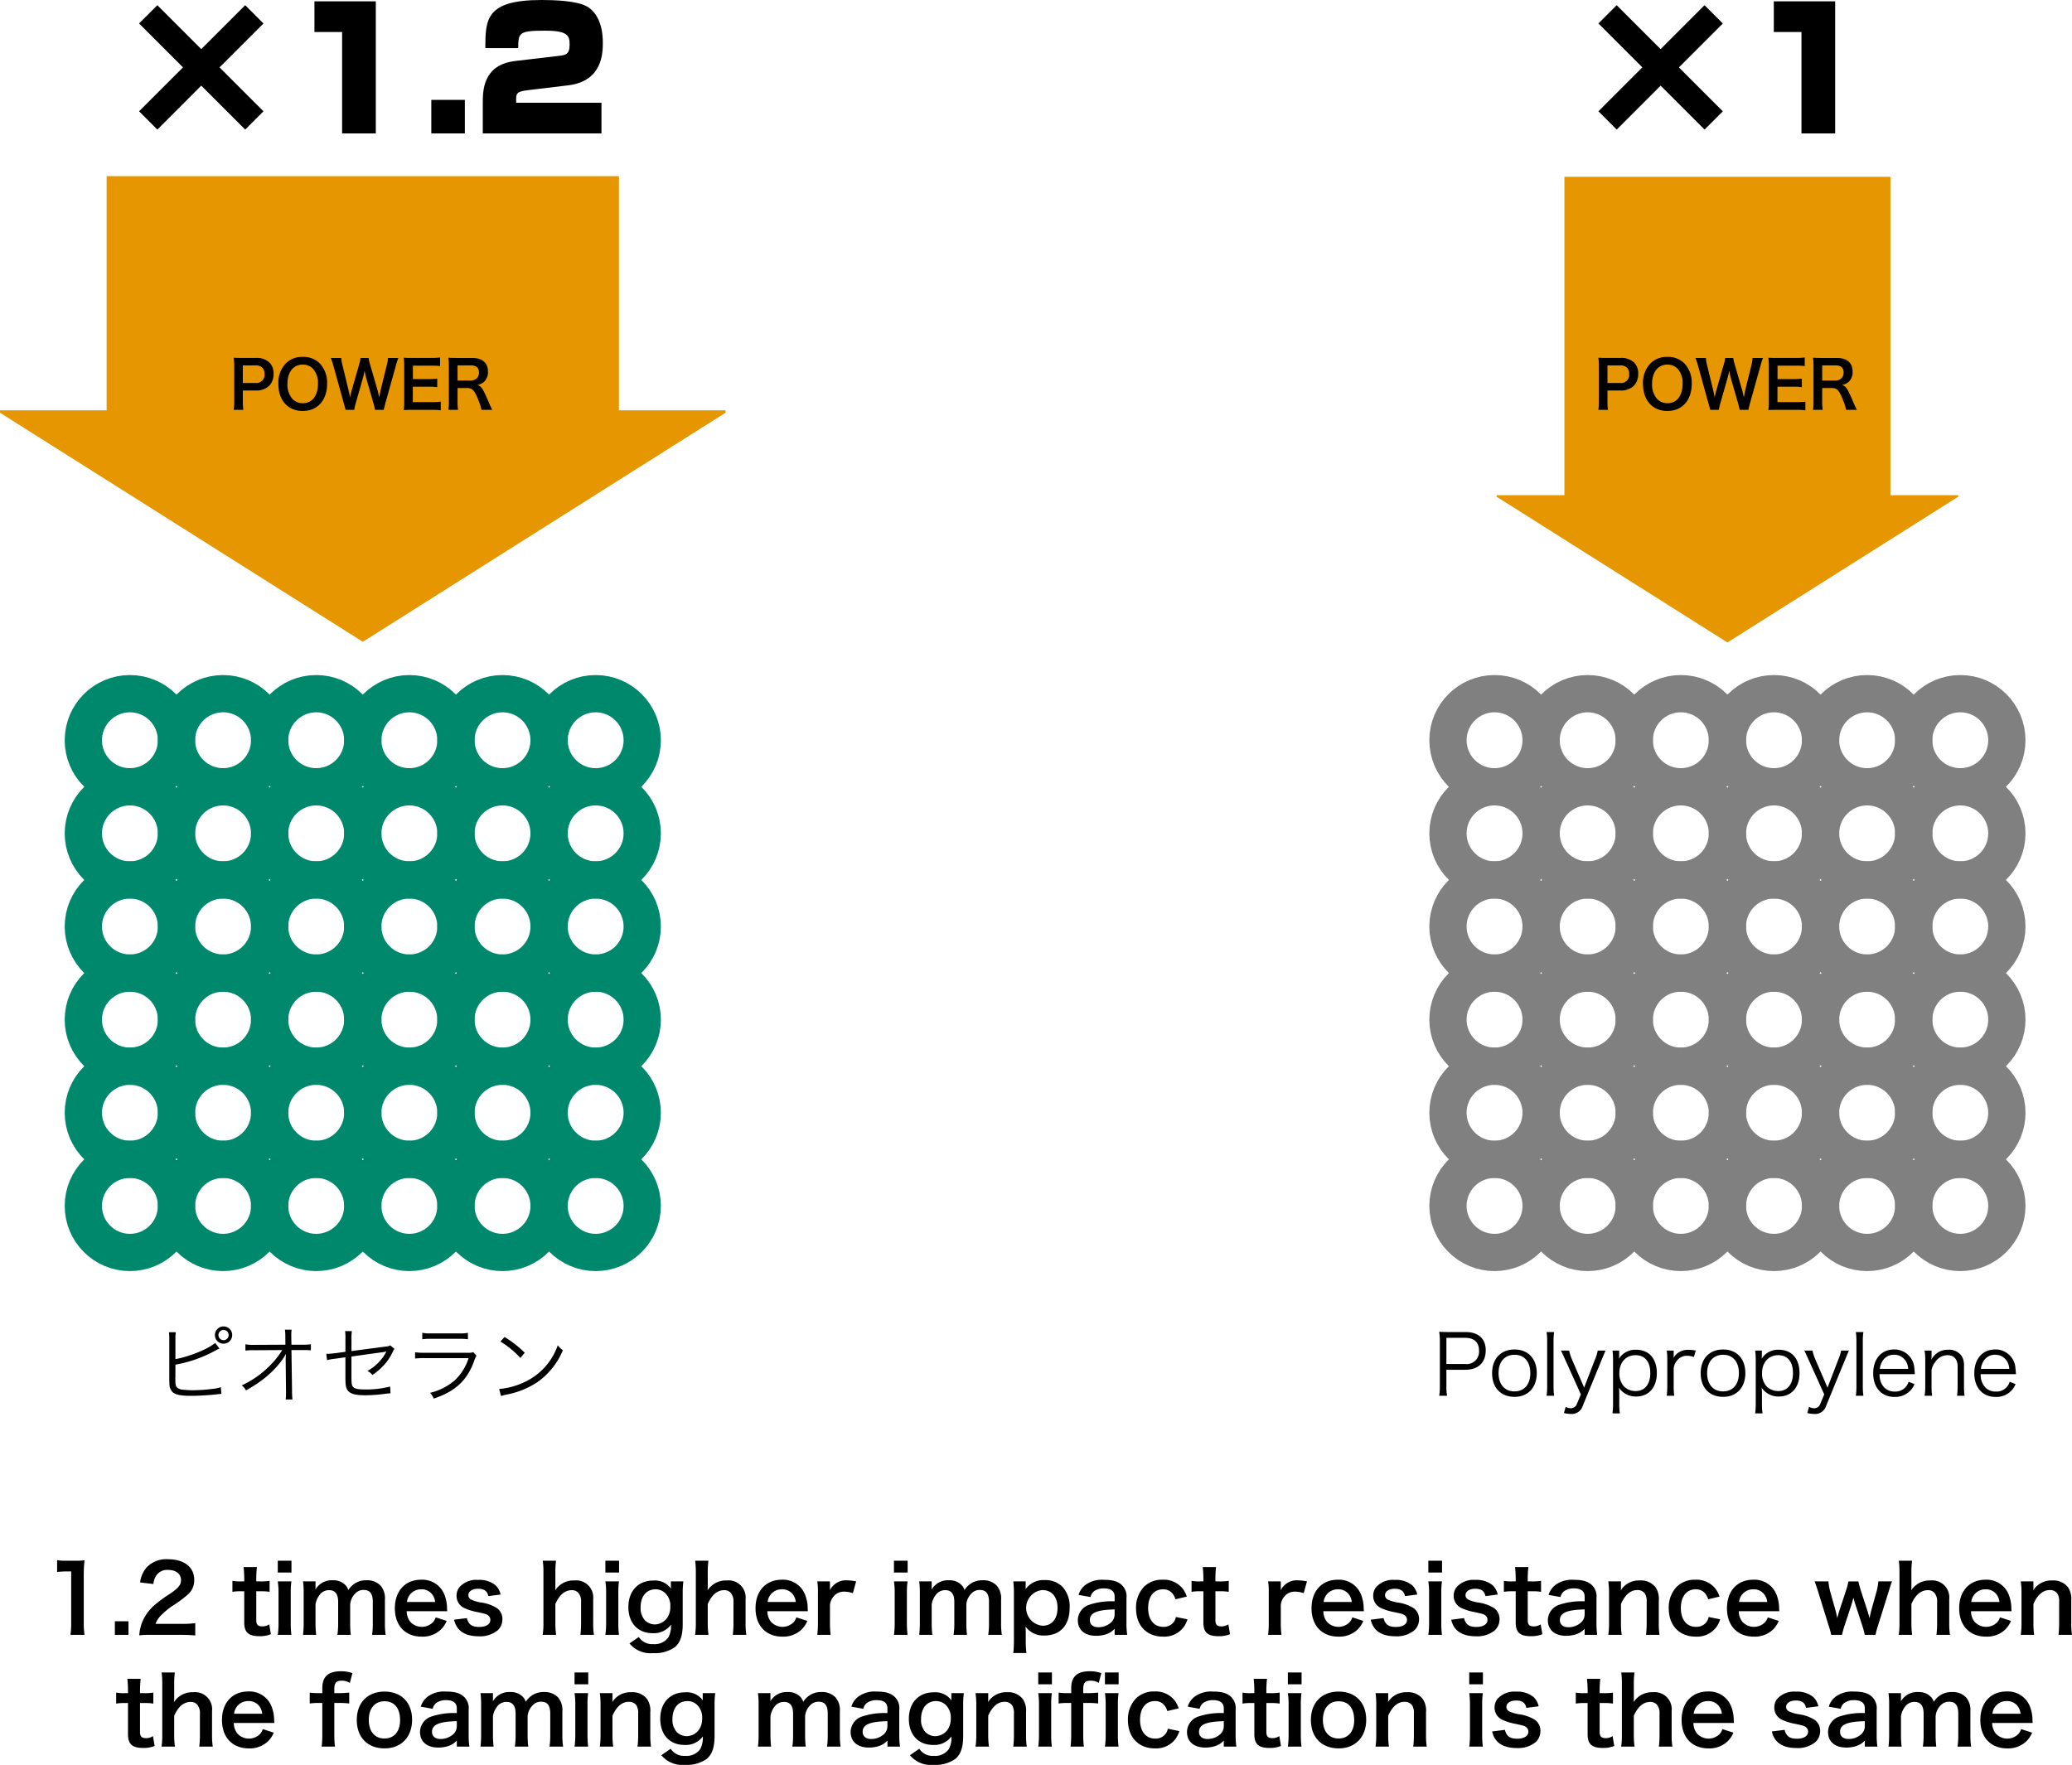 <svg xmlns="http://www.w3.org/2000/svg" width="444.879" height="379.012" viewBox="0 0 444.879 379.012"><defs><style>.a,.b,.c,.e{fill:none;stroke-miterlimit:10;}.a{stroke:#00886d;}.a,.b{stroke-width:8px;}.b{stroke:gray;}.c,.e{stroke:#e69600;}.c{stroke-width:110px;}.d{fill:#e69600;}.e{stroke-width:70px;}</style></defs><path d="M37.663,294.901c3.025-.539,7.166-2.232,8.535-3.492l.918,1.225c-.288.125-.324.145-.774.377a27.901,27.901,0,0,1-8.679,3.08v2.629a.385.385,0,0,1-.018.107v.197c0,1.262.072,1.676.378,1.982a2.16,2.16,0,0,0,1.368.467,18.694,18.694,0,0,0,2.125.109,35.725,35.725,0,0,0,4.124-.289,8.714,8.714,0,0,0,1.782-.359l.108,1.439c-.342.018-.342.018-1.693.162-1.152.127-3.529.252-4.771.252-2.125,0-3.312-.215-3.943-.738a2.39,2.39,0,0,1-.738-1.729c-.018-.287-.036-.648-.036-1.404v-8.301a10.851,10.851,0,0,0-.072-1.494h1.477a8.307,8.307,0,0,0-.09,1.514Zm12.19-5.166a1.855,1.855,0,1,1-1.855-1.855A1.852,1.852,0,0,1,49.853,289.735Zm-2.953,0a1.114,1.114,0,0,0,1.098,1.098,1.099,1.099,0,1,0-1.098-1.098Z" transform="translate(0 -3.028)"/><path d="M61.334,294.938c0-.127.018-.396.054-1.17a11.163,11.163,0,0,1-1.35,2.016,21.007,21.007,0,0,1-4.268,3.979,27.384,27.384,0,0,1-2.971,1.855,2.897,2.897,0,0,0-.9-1.08,20.444,20.444,0,0,0,6.104-4.303,17.436,17.436,0,0,0,2.593-3.277l-5.906.035a14.096,14.096,0,0,0-1.999.072v-1.35a10.235,10.235,0,0,0,2.035.125l6.554-.035L61.262,290.04a8.599,8.599,0,0,0-.09-1.457h1.44a6.871,6.871,0,0,0-.072.99v.432l.036,1.801h2.377a8.937,8.937,0,0,0,1.8-.109v1.314c-.378-.035-.756-.053-1.494-.053H62.577l.126,8.768a16.308,16.308,0,0,0,.09,1.838h-1.458a10.726,10.726,0,0,0,.072-1.424v-.396l-.072-6.625v-.18Z" transform="translate(0 -3.028)"/><path d="M74.167,290.544a10.303,10.303,0,0,0-.072-1.656h1.458a10.36,10.36,0,0,0-.09,1.656v2.629l7.31-.971a2.006,2.006,0,0,0,1.026-.254l.882.738a5.472,5.472,0,0,0-.288.506,12.199,12.199,0,0,1-1.369,2.305,13.838,13.838,0,0,1-3.061,2.809,3.053,3.053,0,0,0-1.08-.865,9.964,9.964,0,0,0,4.087-4.178c-.162.037-.234.055-.415.092-.072.018-.108.018-.216.035-2.521.342-4.826.666-6.878.955v4.248c0,1.676.072,2.053.45,2.377.378.324,1.135.451,2.611.451a20.454,20.454,0,0,0,5.24-.631l.09,1.459a10.606,10.606,0,0,0-1.08.09,32.021,32.021,0,0,1-4.268.324c-2.052,0-3.097-.252-3.673-.848-.54-.576-.666-1.133-.666-2.971v-4.338l-2.179.305a11.451,11.451,0,0,0-1.765.307l-.162-1.35h.27c.306,0,.937-.055,1.548-.127L74.167,293.335Z" transform="translate(0 -3.028)"/><path d="M89.124,293.425a12.722,12.722,0,0,0,2.106.109h9.237a3.01,3.01,0,0,0,1.17-.127l.666.775a5.227,5.227,0,0,0-.504,1.133c-1.531,4.195-4.015,6.5-8.679,8.066a3.934,3.934,0,0,0-.774-1.242,12.351,12.351,0,0,0,5.348-2.736,11.087,11.087,0,0,0,2.917-4.717H91.212a16.531,16.531,0,0,0-2.088.09Zm1.548-4.176a8.312,8.312,0,0,0,1.891.125h6.014a8.312,8.312,0,0,0,1.891-.125v1.387a11.918,11.918,0,0,0-1.873-.092H92.545a11.918,11.918,0,0,0-1.873.092Z" transform="translate(0 -3.028)"/><path d="M107.178,301.312a15.612,15.612,0,0,0,5.24-1.387,13.601,13.601,0,0,0,7.346-8.012,3.6,3.6,0,0,0,1.098,1.062,15.795,15.795,0,0,1-5.492,6.879,18.152,18.152,0,0,1-6.716,2.682,9.225,9.225,0,0,0-1.08.289Zm1.152-11.162a23.338,23.338,0,0,1,4.339,3.385l-.936,1.115a19.911,19.911,0,0,0-4.285-3.529Z" transform="translate(0 -3.028)"/><path d="M309.008,302.771a11.117,11.117,0,0,0,.144-2.018v-9.668a13.222,13.222,0,0,0-.144-2.053c.648.035,1.152.055,1.981.055h3.673c2.773,0,4.339,1.422,4.339,3.924,0,2.648-1.621,4.178-4.429,4.178h-4.015v3.547a10.942,10.942,0,0,0,.144,2.035Zm5.564-6.824A2.653,2.653,0,0,0,317.561,293.083c0-1.801-1.044-2.754-2.989-2.754h-4.015v5.617Z" transform="translate(0 -3.028)"/><path d="M320.366,297.927c0-3.115,1.873-5.096,4.808-5.096,2.935,0,4.79,1.98,4.79,5.078,0,3.078-1.873,5.096-4.771,5.096C322.239,303.005,320.366,301.042,320.366,297.927Zm1.387-.035c0,2.447,1.314,3.943,3.421,3.943s3.403-1.496,3.403-3.926c0-2.432-1.296-3.943-3.367-3.943C323.067,293.966,321.753,295.46,321.753,297.892Z" transform="translate(0 -3.028)"/><path d="M333.687,289.087a12.995,12.995,0,0,0-.126,2.033v9.633a14.23,14.23,0,0,0,.126,2.018h-1.621a13.626,13.626,0,0,0,.126-2.018v-9.65a12.963,12.963,0,0,0-.126-2.016Z" transform="translate(0 -3.028)"/><path d="M336.134,295.173c-.81-1.783-.81-1.783-.99-2.107h1.764a9.986,9.986,0,0,0,.612,1.908l2.611,6.051,2.323-6.051a8.508,8.508,0,0,0,.594-1.908h1.674c-.108.27-.414.973-.882,2.107l-4.033,9.83a2.452,2.452,0,0,1-2.539,1.674,6.896,6.896,0,0,1-1.477-.197l.378-1.332a2.364,2.364,0,0,0,1.098.307,1.395,1.395,0,0,0,1.333-.99l.828-1.982Z" transform="translate(0 -3.028)"/><path d="M346.214,306.552a14.845,14.845,0,0,0,.126-2.018v-9.398a14.219,14.219,0,0,0-.126-2.07h1.44v1.027a5.97,5.97,0,0,1-.054.736,4.118,4.118,0,0,1,3.673-1.943c2.773,0,4.465,1.891,4.465,5.023,0,3.061-1.729,5.023-4.429,5.023a4.29,4.29,0,0,1-3.709-1.908,10.094,10.094,0,0,1,.072,1.26v2.232a13.716,13.716,0,0,0,.126,2.035Zm8.121-8.643c0-2.449-1.152-3.854-3.169-3.854-2.071,0-3.475,1.549-3.475,3.871a4.068,4.068,0,0,0,1.026,2.881,3.544,3.544,0,0,0,2.467.955C353.146,301.763,354.334,300.304,354.334,297.909Z" transform="translate(0 -3.028)"/><path d="M363.694,294.452a4.251,4.251,0,0,0-1.458-.27,2.655,2.655,0,0,0-2.215,1.098,2.963,2.963,0,0,0-.666,1.801v3.672a14.133,14.133,0,0,0,.126,2.018h-1.621a16.375,16.375,0,0,0,.126-2.035v-5.635a13.021,13.021,0,0,0-.126-2.035h1.495v1.027a5.204,5.204,0,0,1-.018.539,3.152,3.152,0,0,1,.99-1.098,3.582,3.582,0,0,1,2.161-.631,8.354,8.354,0,0,1,1.603.162Z" transform="translate(0 -3.028)"/><path d="M365.149,297.927c0-3.115,1.873-5.096,4.808-5.096,2.935,0,4.79,1.98,4.79,5.078,0,3.078-1.873,5.096-4.771,5.096C367.022,303.005,365.149,301.042,365.149,297.927Zm1.387-.035c0,2.447,1.314,3.943,3.421,3.943s3.403-1.496,3.403-3.926c0-2.432-1.296-3.943-3.367-3.943C367.851,293.966,366.536,295.46,366.536,297.892Z" transform="translate(0 -3.028)"/><path d="M376.85,306.552a14.845,14.845,0,0,0,.126-2.018v-9.398a14.219,14.219,0,0,0-.126-2.07H378.29v1.027a5.97,5.97,0,0,1-.054.736,4.118,4.118,0,0,1,3.673-1.943c2.773,0,4.465,1.891,4.465,5.023,0,3.061-1.729,5.023-4.429,5.023a4.29,4.29,0,0,1-3.709-1.908,10.094,10.094,0,0,1,.072,1.26v2.232a13.716,13.716,0,0,0,.126,2.035Zm8.121-8.643c0-2.449-1.152-3.854-3.169-3.854-2.071,0-3.475,1.549-3.475,3.871a4.068,4.068,0,0,0,1.026,2.881,3.544,3.544,0,0,0,2.467.955C383.782,301.763,384.97,300.304,384.97,297.909Z" transform="translate(0 -3.028)"/><path d="M388.388,295.173c-.811-1.783-.811-1.783-.99-2.107h1.765a9.945,9.945,0,0,0,.612,1.908l2.611,6.051,2.323-6.051a8.534,8.534,0,0,0,.594-1.908h1.674c-.108.27-.414.973-.882,2.107l-4.033,9.83a2.452,2.452,0,0,1-2.539,1.674,6.893,6.893,0,0,1-1.477-.197l.378-1.332a2.364,2.364,0,0,0,1.098.307,1.395,1.395,0,0,0,1.333-.99l.828-1.982Z" transform="translate(0 -3.028)"/><path d="M400.088,289.087a13.055,13.055,0,0,0-.126,2.033v9.633a14.303,14.303,0,0,0,.126,2.018h-1.621a13.56,13.56,0,0,0,.126-2.018v-9.65a12.903,12.903,0,0,0-.126-2.016Z" transform="translate(0 -3.028)"/><path d="M403.562,298.126a4.076,4.076,0,0,0,.72,2.52,3.011,3.011,0,0,0,2.539,1.225,2.943,2.943,0,0,0,2.971-2.107l1.261.506a4.31,4.31,0,0,1-.99,1.494,4.498,4.498,0,0,1-3.259,1.26c-2.827,0-4.609-1.98-4.609-5.096,0-3.078,1.765-5.096,4.465-5.096a4.257,4.257,0,0,1,4.357,3.908c.018.197.09.9.126,1.387Zm6.14-1.135a3.285,3.285,0,0,0-.954-2.215,2.918,2.918,0,0,0-2.125-.811,2.819,2.819,0,0,0-2.557,1.566,3.766,3.766,0,0,0-.45,1.459Z" transform="translate(0 -3.028)"/><path d="M413.227,302.771a11.494,11.494,0,0,0,.144-2.035v-5.635a12.183,12.183,0,0,0-.144-2.035h1.495V294.29a4.796,4.796,0,0,1-.054.773,3.91,3.91,0,0,1,3.637-2.178,3.253,3.253,0,0,1,2.881,1.35,3.68,3.68,0,0,1,.504,2.07v4.447a12.231,12.231,0,0,0,.126,2.018h-1.62a14.557,14.557,0,0,0,.126-2.035V296.54c0-1.619-.774-2.484-2.197-2.484a3.14,3.14,0,0,0-2.575,1.422,3.86,3.86,0,0,0-.828,1.783v3.475a14.557,14.557,0,0,0,.126,2.035Z" transform="translate(0 -3.028)"/><path d="M425.27,298.126a4.076,4.076,0,0,0,.72,2.52,3.011,3.011,0,0,0,2.539,1.225,2.943,2.943,0,0,0,2.971-2.107l1.261.506a4.31,4.31,0,0,1-.99,1.494,4.498,4.498,0,0,1-3.259,1.26c-2.827,0-4.609-1.98-4.609-5.096,0-3.078,1.765-5.096,4.465-5.096a4.257,4.257,0,0,1,4.357,3.908c.018.197.09.9.126,1.387Zm6.14-1.135a3.285,3.285,0,0,0-.954-2.215,2.918,2.918,0,0,0-2.125-.811,2.819,2.819,0,0,0-2.557,1.566,3.766,3.766,0,0,0-.45,1.459Z" transform="translate(0 -3.028)"/><path d="M15.124,354.118a16.586,16.586,0,0,0,.16-2.6V340.495h-.96a17.78,17.78,0,0,0-2.061.121v-2.541a11.171,11.171,0,0,0,2.0.119H16.104a14.548,14.548,0,0,0,2.041-.1,30.126,30.126,0,0,0-.16,3.301v10.123a16.742,16.742,0,0,0,.16,2.6Z" transform="translate(0 -3.028)"/><path d="M24.663,354.118v-2.92H27.583v2.92Z" transform="translate(0 -3.028)"/><path d="M32.483,354.118a18.452,18.452,0,0,0-2.581.1,10.236,10.236,0,0,1,.521-2.561,9.873,9.873,0,0,1,2.74-3.92,27.409,27.409,0,0,1,3.301-2.42c1.84-1.262,2.4-1.922,2.4-2.941,0-1.359-1.06-2.201-2.76-2.201a2.824,2.824,0,0,0-2.541,1.182,3.788,3.788,0,0,0-.62,1.84l-2.861-.34a5.999,5.999,0,0,1,1.38-3.201A5.816,5.816,0,0,1,36.044,337.876c3.5,0,5.661,1.68,5.661,4.42a4.06,4.06,0,0,1-1.42,3.201,25.174,25.174,0,0,1-3.361,2.461,17.375,17.375,0,0,0-2.38,2,4.812,4.812,0,0,0-1.14,1.801h5.601a21.084,21.084,0,0,0,2.921-.16v2.641c-.94-.08-1.741-.121-3.021-.121Z" transform="translate(0 -3.028)"/><path d="M55.163,339.556a22.1,22.1,0,0,0-.14,2.461v.619h.84a11.544,11.544,0,0,0,2.021-.119V344.876a11.078,11.078,0,0,0-1.96-.119H55.023V350.958c0,.98.36,1.34,1.32,1.34a2.646,2.646,0,0,0,1.46-.439l.36,2.119a6.256,6.256,0,0,1-2.5.422c-2.301,0-3.221-.82-3.221-2.922v-6.721h-.76a10.142,10.142,0,0,0-1.78.119V342.517a9.227,9.227,0,0,0,1.8.119h.74v-.619a23.009,23.009,0,0,0-.14-2.461Z" transform="translate(0 -3.028)"/><path d="M62.583,338.194v2.541H59.642v-2.541Zm-.02,4.441a18.054,18.054,0,0,0-.14,2.621v6.24a20.166,20.166,0,0,0,.14,2.621H59.642a17.955,17.955,0,0,0,.16-2.6V345.237a16.433,16.433,0,0,0-.16-2.602Z" transform="translate(0 -3.028)"/><path d="M65.062,354.118a20.145,20.145,0,0,0,.14-2.6V345.237a17.484,17.484,0,0,0-.14-2.602h2.681v1.02c0,.121,0,.422-.02.74a4.036,4.036,0,0,1,3.721-2,3.591,3.591,0,0,1,2.581.9,2.596,2.596,0,0,1,.76,1.201,4.611,4.611,0,0,1,1.68-1.58,4.407,4.407,0,0,1,2.241-.521,3.947,3.947,0,0,1,3,1.141,4.145,4.145,0,0,1,.94,3.041v4.941a16.33,16.33,0,0,0,.16,2.6H79.885a15.789,15.789,0,0,0,.16-2.6v-4.482c0-1.76-.62-2.561-1.96-2.561a2.317,2.317,0,0,0-1.641.602,3.783,3.783,0,0,0-1.26,2.48v3.961a19.547,19.547,0,0,0,.14,2.6H72.444a16.329,16.329,0,0,0,.16-2.6v-4.482c0-1.68-.64-2.52-1.94-2.52a2.476,2.476,0,0,0-2.06,1.041,4.509,4.509,0,0,0-.86,2v3.961a20.787,20.787,0,0,0,.14,2.6Z" transform="translate(0 -3.028)"/><path d="M87.322,349.038a3.717,3.717,0,0,0,.74,2.24,3.366,3.366,0,0,0,4.901.119,2.903,2.903,0,0,0,.58-1.039l2.36.76a5.623,5.623,0,0,1-1.22,1.84,5.684,5.684,0,0,1-4.121,1.541c-3.541,0-5.781-2.361-5.781-6.102,0-3.701,2.22-6.121,5.641-6.121a5.082,5.082,0,0,1,4.981,3.16,8.219,8.219,0,0,1,.58,3.041c0,.039,0,.1.04.561Zm6.101-1.98a3.14,3.14,0,0,0-.88-1.922,2.856,2.856,0,0,0-2.161-.799,3.003,3.003,0,0,0-3,2.721Z" transform="translate(0 -3.028)"/><path d="M100.242,350.519c.34,1.359,1.08,1.9,2.64,1.9,1.48,0,2.401-.58,2.401-1.521a1.223,1.223,0,0,0-.52-1c-.38-.26-.5-.279-2.1-.641a12.08,12.08,0,0,1-2.881-.859,2.865,2.865,0,0,1-1.76-2.66,2.978,2.978,0,0,1,.62-1.861,4.828,4.828,0,0,1,4.001-1.561,5.46,5.46,0,0,1,3.761,1.16,3.891,3.891,0,0,1,1.08,1.98l-2.641.34c-.22-1.1-.9-1.58-2.2-1.58-1.24,0-2.081.561-2.081,1.4a1.08,1.08,0,0,0,.62.941,8.483,8.483,0,0,0,2.0.6,8.587,8.587,0,0,1,3.521,1.221,2.84,2.84,0,0,1,1.161,2.48,3.216,3.216,0,0,1-.98,2.26,5.908,5.908,0,0,1-4.141,1.301c-2.061,0-3.601-.621-4.461-1.781a4.487,4.487,0,0,1-.78-1.779Z" transform="translate(0 -3.028)"/><path d="M119.382,338.194a19.242,19.242,0,0,0-.14,2.641v2.861a8.187,8.187,0,0,1-.04.859,4.672,4.672,0,0,1,4.141-2.119,3.661,3.661,0,0,1,4.021,4.041v5.041a15.789,15.789,0,0,0,.16,2.6h-2.901a21.237,21.237,0,0,0,.14-2.6v-4.441a2.823,2.823,0,0,0-.58-1.98,1.854,1.854,0,0,0-1.38-.58c-1.5,0-2.661.961-3.561,2.961v4.041a17.762,17.762,0,0,0,.16,2.6H116.521a16.424,16.424,0,0,0,.16-2.6V340.815a18.731,18.731,0,0,0-.14-2.621Z" transform="translate(0 -3.028)"/><path d="M132.921,338.194v2.541H129.981v-2.541Zm-.02,4.441a18.054,18.054,0,0,0-.14,2.621v6.24a20.166,20.166,0,0,0,.14,2.621H129.981a17.956,17.956,0,0,0,.16-2.6V345.237a16.434,16.434,0,0,0-.16-2.602Z" transform="translate(0 -3.028)"/><path d="M137.161,354.579a3.388,3.388,0,0,0,3.101,1.52,3.594,3.594,0,0,0,3.281-1.5,5.446,5.446,0,0,0,.521-2.66,4.554,4.554,0,0,1-3.921,1.82c-3.181,0-5.221-2.182-5.221-5.602,0-3.461,2.101-5.701,5.341-5.701a4.222,4.222,0,0,1,3.821,1.76,4.805,4.805,0,0,1-.04-.66v-.92h2.68a18.664,18.664,0,0,0-.14,2.5v6.703c0,2.4-.521,3.939-1.681,4.92a7.55,7.55,0,0,1-4.721,1.281,5.803,5.803,0,0,1-5.021-2.082Zm1.3-3.602a3.063,3.063,0,0,0,2.121.9,3.35,3.35,0,0,0,2.781-1.58,4.245,4.245,0,0,0,.56-2.281,3.693,3.693,0,0,0-1.2-2.961,3.029,3.029,0,0,0-1.94-.719c-2,0-3.241,1.5-3.241,3.881A3.859,3.859,0,0,0,138.461,350.978Z" transform="translate(0 -3.028)"/><path d="M152.102,338.194a19.242,19.242,0,0,0-.14,2.641v2.861a8.187,8.187,0,0,1-.04.859,4.672,4.672,0,0,1,4.141-2.119,3.661,3.661,0,0,1,4.021,4.041v5.041a15.79,15.79,0,0,0,.16,2.6h-2.901a21.239,21.239,0,0,0,.14-2.6v-4.441a2.823,2.823,0,0,0-.58-1.98,1.854,1.854,0,0,0-1.38-.58c-1.5,0-2.661.961-3.561,2.961v4.041a17.762,17.762,0,0,0,.16,2.6h-2.881a16.422,16.422,0,0,0,.16-2.6V340.815a18.729,18.729,0,0,0-.14-2.621Z" transform="translate(0 -3.028)"/><path d="M164.761,349.038a3.717,3.717,0,0,0,.74,2.24,3.366,3.366,0,0,0,4.901.119,2.903,2.903,0,0,0,.58-1.039l2.36.76a5.623,5.623,0,0,1-1.22,1.84,5.684,5.684,0,0,1-4.121,1.541c-3.541,0-5.781-2.361-5.781-6.102,0-3.701,2.22-6.121,5.641-6.121a5.082,5.082,0,0,1,4.981,3.16,8.219,8.219,0,0,1,.58,3.041c0,.039,0,.1.04.561Zm6.101-1.98a3.14,3.14,0,0,0-.88-1.922,2.856,2.856,0,0,0-2.161-.799,3.003,3.003,0,0,0-3,2.721Z" transform="translate(0 -3.028)"/><path d="M183.122,345.157a5.97,5.97,0,0,0-1.78-.32,2.856,2.856,0,0,0-2.321.98,3.218,3.218,0,0,0-.82,2v3.701a20.999,20.999,0,0,0,.14,2.6h-2.861a21.925,21.925,0,0,0,.14-2.6V345.237a15.814,15.814,0,0,0-.14-2.602h2.721v1.881a3.828,3.828,0,0,1,3.761-2.102,10.379,10.379,0,0,1,1.86.221Z" transform="translate(0 -3.028)"/><path d="M194.88,338.194v2.541h-2.94v-2.541Zm-.02,4.441a18.054,18.054,0,0,0-.14,2.621v6.24a20.166,20.166,0,0,0,.14,2.621h-2.92a17.955,17.955,0,0,0,.16-2.6V345.237a16.433,16.433,0,0,0-.16-2.602Z" transform="translate(0 -3.028)"/><path d="M197.36,354.118a20.145,20.145,0,0,0,.14-2.6V345.237a17.484,17.484,0,0,0-.14-2.602h2.681v1.02c0,.121,0,.422-.02.74a4.036,4.036,0,0,1,3.721-2,3.591,3.591,0,0,1,2.581.9,2.596,2.596,0,0,1,.76,1.201,4.611,4.611,0,0,1,1.68-1.58,4.407,4.407,0,0,1,2.241-.521,3.947,3.947,0,0,1,3,1.141,4.145,4.145,0,0,1,.94,3.041v4.941a16.329,16.329,0,0,0,.16,2.6h-2.92a15.79,15.79,0,0,0,.16-2.6v-4.482c0-1.76-.62-2.561-1.96-2.561a2.317,2.317,0,0,0-1.641.602,3.783,3.783,0,0,0-1.26,2.48v3.961a19.547,19.547,0,0,0,.14,2.6H204.742a16.329,16.329,0,0,0,.16-2.6v-4.482c0-1.68-.64-2.52-1.94-2.52a2.476,2.476,0,0,0-2.06,1.041,4.509,4.509,0,0,0-.86,2v3.961a20.789,20.789,0,0,0,.14,2.6Z" transform="translate(0 -3.028)"/><path d="M220.22,343.616c0,.221,0,.439-.02.699a4.661,4.661,0,0,1,4.081-1.959,5.17,5.17,0,0,1,3.801,1.4,6.235,6.235,0,0,1,1.58,4.6c0,3.682-2.021,5.902-5.421,5.902a4.68,4.68,0,0,1-4.041-1.92c0,.24,0,.24.02.639.02.141.02.5.02.861v1.52a19.917,19.917,0,0,0,.14,2.66h-2.821a22.355,22.355,0,0,0,.14-2.641V345.317a20.682,20.682,0,0,0-.14-2.682h2.661Zm3.581.881a3.844,3.844,0,0,0,.08,7.66c1.96,0,3.181-1.479,3.181-3.84S225.821,344.497,223.801,344.497Z" transform="translate(0 -3.028)"/><path d="M239.321,352.817a4.336,4.336,0,0,1-2.12,1.262,7.079,7.079,0,0,1-1.861.24c-2.44,0-3.92-1.262-3.92-3.361a3.548,3.548,0,0,1,2.26-3.24,15.123,15.123,0,0,1,5.641-.801v-1.02c0-1.16-.78-1.762-2.3-1.762a3.614,3.614,0,0,0-2.081.58,2.187,2.187,0,0,0-.8,1.281l-2.561-.461a4.186,4.186,0,0,1,1.581-2.221,5.998,5.998,0,0,1,3.821-1.02c1.92,0,3.081.34,3.941,1.18a3.361,3.361,0,0,1,.94,2.762v5.381a16.07,16.07,0,0,0,.16,2.5h-2.701Zm0-4.16c-3.821.08-5.321.74-5.321,2.301,0,.939.7,1.52,1.821,1.52a4.062,4.062,0,0,0,2.78-1.061,2.377,2.377,0,0,0,.72-1.76Z" transform="translate(0 -3.028)"/><path d="M252.381,346.478a3.609,3.609,0,0,0-.62-1.221,2.519,2.519,0,0,0-2.061-.92c-1.96,0-3.181,1.539-3.181,4.02,0,2.502,1.24,4.041,3.261,4.041a2.68,2.68,0,0,0,2.3-1.119,2.795,2.795,0,0,0,.4-1l2.481.5a5.623,5.623,0,0,1-.84,1.699,5.199,5.199,0,0,1-4.401,2.021c-3.521,0-5.801-2.381-5.801-6.082a6.47,6.47,0,0,1,1.7-4.621,5.478,5.478,0,0,1,4.021-1.52,5.174,5.174,0,0,1,4.481,2.16,6.694,6.694,0,0,1,.7,1.461Z" transform="translate(0 -3.028)"/><path d="M261.101,339.556a22.1,22.1,0,0,0-.14,2.461v.619h.84a11.544,11.544,0,0,0,2.021-.119V344.876a11.078,11.078,0,0,0-1.96-.119h-.9V350.958c0,.98.36,1.34,1.32,1.34a2.646,2.646,0,0,0,1.46-.439l.36,2.119a6.256,6.256,0,0,1-2.5.422c-2.301,0-3.221-.82-3.221-2.922v-6.721h-.76a10.142,10.142,0,0,0-1.78.119V342.517a9.227,9.227,0,0,0,1.8.119h.74v-.619a23.009,23.009,0,0,0-.14-2.461Z" transform="translate(0 -3.028)"/><path d="M279.92,345.157a5.97,5.97,0,0,0-1.78-.32,2.856,2.856,0,0,0-2.321.98,3.218,3.218,0,0,0-.82,2v3.701a20.999,20.999,0,0,0,.14,2.6h-2.861a21.925,21.925,0,0,0,.14-2.6V345.237a15.814,15.814,0,0,0-.14-2.602h2.721v1.881a3.828,3.828,0,0,1,3.761-2.102,10.379,10.379,0,0,1,1.86.221Z" transform="translate(0 -3.028)"/><path d="M284.139,349.038a3.717,3.717,0,0,0,.74,2.24,3.366,3.366,0,0,0,4.901.119,2.903,2.903,0,0,0,.58-1.039l2.36.76a5.623,5.623,0,0,1-1.22,1.84,5.684,5.684,0,0,1-4.121,1.541c-3.541,0-5.781-2.361-5.781-6.102,0-3.701,2.22-6.121,5.641-6.121a5.082,5.082,0,0,1,4.981,3.16,8.219,8.219,0,0,1,.58,3.041c0,.039,0,.1.04.561Zm6.101-1.98a3.14,3.14,0,0,0-.88-1.922,2.856,2.856,0,0,0-2.161-.799,3.003,3.003,0,0,0-3,2.721Z" transform="translate(0 -3.028)"/><path d="M297.059,350.519c.34,1.359,1.08,1.9,2.64,1.9,1.48,0,2.401-.58,2.401-1.521a1.224,1.224,0,0,0-.52-1c-.38-.26-.5-.279-2.101-.641a12.08,12.08,0,0,1-2.881-.859,2.865,2.865,0,0,1-1.76-2.66,2.978,2.978,0,0,1,.62-1.861,4.828,4.828,0,0,1,4.001-1.561,5.46,5.46,0,0,1,3.761,1.16,3.891,3.891,0,0,1,1.08,1.98l-2.641.34c-.22-1.1-.9-1.58-2.2-1.58-1.24,0-2.081.561-2.081,1.4a1.08,1.08,0,0,0,.62.941,8.483,8.483,0,0,0,2.0.6,8.584,8.584,0,0,1,3.521,1.221,2.84,2.84,0,0,1,1.161,2.48,3.216,3.216,0,0,1-.98,2.26,5.908,5.908,0,0,1-4.141,1.301c-2.061,0-3.601-.621-4.461-1.781a4.487,4.487,0,0,1-.78-1.779Z" transform="translate(0 -3.028)"/><path d="M309.619,338.194v2.541h-2.94v-2.541Zm-.02,4.441a18.054,18.054,0,0,0-.14,2.621v6.24a20.166,20.166,0,0,0,.14,2.621h-2.92a17.955,17.955,0,0,0,.16-2.6V345.237a16.433,16.433,0,0,0-.16-2.602Z" transform="translate(0 -3.028)"/><path d="M314.339,350.519c.34,1.359,1.08,1.9,2.64,1.9,1.48,0,2.401-.58,2.401-1.521a1.223,1.223,0,0,0-.52-1c-.38-.26-.5-.279-2.1-.641a12.08,12.08,0,0,1-2.881-.859,2.865,2.865,0,0,1-1.76-2.66,2.978,2.978,0,0,1,.62-1.861,4.828,4.828,0,0,1,4.001-1.561A5.46,5.46,0,0,1,320.5,343.476a3.891,3.891,0,0,1,1.08,1.98l-2.641.34c-.22-1.1-.9-1.58-2.2-1.58-1.24,0-2.081.561-2.081,1.4a1.08,1.08,0,0,0,.62.941,8.483,8.483,0,0,0,2.0.6,8.587,8.587,0,0,1,3.521,1.221,2.84,2.84,0,0,1,1.161,2.48,3.216,3.216,0,0,1-.98,2.26,5.908,5.908,0,0,1-4.141,1.301c-2.061,0-3.601-.621-4.461-1.781a4.487,4.487,0,0,1-.78-1.779Z" transform="translate(0 -3.028)"/><path d="M328.159,339.556a22.1,22.1,0,0,0-.14,2.461v.619h.84a11.544,11.544,0,0,0,2.021-.119V344.876a11.078,11.078,0,0,0-1.96-.119H328.019V350.958c0,.98.36,1.34,1.32,1.34a2.646,2.646,0,0,0,1.46-.439l.36,2.119a6.256,6.256,0,0,1-2.5.422c-2.301,0-3.221-.82-3.221-2.922v-6.721h-.76a10.142,10.142,0,0,0-1.78.119V342.517a9.227,9.227,0,0,0,1.8.119h.74v-.619a23.006,23.006,0,0,0-.14-2.461Z" transform="translate(0 -3.028)"/><path d="M340.239,352.817a4.336,4.336,0,0,1-2.12,1.262,7.079,7.079,0,0,1-1.861.24c-2.44,0-3.92-1.262-3.92-3.361a3.548,3.548,0,0,1,2.26-3.24,15.123,15.123,0,0,1,5.641-.801v-1.02c0-1.16-.78-1.762-2.3-1.762a3.614,3.614,0,0,0-2.081.58,2.187,2.187,0,0,0-.8,1.281l-2.561-.461a4.186,4.186,0,0,1,1.581-2.221,5.998,5.998,0,0,1,3.821-1.02c1.92,0,3.081.34,3.941,1.18a3.361,3.361,0,0,1,.94,2.762v5.381a16.069,16.069,0,0,0,.16,2.5h-2.701Zm0-4.16c-3.821.08-5.321.74-5.321,2.301,0,.939.7,1.52,1.821,1.52A4.062,4.062,0,0,0,339.519,351.417a2.377,2.377,0,0,0,.72-1.76Z" transform="translate(0 -3.028)"/><path d="M345.317,354.118a16.581,16.581,0,0,0,.16-2.6V345.237a16.433,16.433,0,0,0-.16-2.602h2.721v1.061a7.79,7.79,0,0,1-.04.859,4.575,4.575,0,0,1,4.081-2.119,3.951,3.951,0,0,1,3.4,1.48,4.447,4.447,0,0,1,.68,2.801v4.801a15.79,15.79,0,0,0,.16,2.6H353.419a21.239,21.239,0,0,0,.14-2.6v-4.441a3.285,3.285,0,0,0-.34-1.76,1.879,1.879,0,0,0-1.681-.82c-1.44,0-2.621,1-3.5,2.98v4.041a17.762,17.762,0,0,0,.16,2.6Z" transform="translate(0 -3.028)"/><path d="M366.759,346.478a3.609,3.609,0,0,0-.62-1.221,2.519,2.519,0,0,0-2.061-.92c-1.96,0-3.181,1.539-3.181,4.02,0,2.502,1.24,4.041,3.261,4.041a2.68,2.68,0,0,0,2.3-1.119,2.795,2.795,0,0,0,.4-1l2.481.5a5.623,5.623,0,0,1-.84,1.699,5.199,5.199,0,0,1-4.401,2.021c-3.521,0-5.801-2.381-5.801-6.082a6.47,6.47,0,0,1,1.7-4.621,5.478,5.478,0,0,1,4.021-1.52,5.174,5.174,0,0,1,4.481,2.16,6.694,6.694,0,0,1,.7,1.461Z" transform="translate(0 -3.028)"/><path d="M373.338,349.038a3.717,3.717,0,0,0,.74,2.24,3.366,3.366,0,0,0,4.901.119,2.903,2.903,0,0,0,.58-1.039l2.36.76a5.623,5.623,0,0,1-1.22,1.84,5.684,5.684,0,0,1-4.121,1.541c-3.541,0-5.781-2.361-5.781-6.102,0-3.701,2.22-6.121,5.641-6.121a5.082,5.082,0,0,1,4.981,3.16,8.219,8.219,0,0,1,.58,3.041c0,.039,0,.1.04.561Zm6.101-1.98a3.14,3.14,0,0,0-.88-1.922,2.856,2.856,0,0,0-2.161-.799,3.003,3.003,0,0,0-3,2.721Z" transform="translate(0 -3.028)"/><path d="M400.379,354.118a16.276,16.276,0,0,0-.5-1.9l-1.541-4.721c-.04-.08-.16-.52-.38-1.34-.1.359-.34,1.18-.4,1.379l-1.54,4.682a19.071,19.071,0,0,0-.52,1.9h-2.321a16.448,16.448,0,0,0-.52-1.9l-2.201-7.102c-.28-.92-.56-1.74-.84-2.48h2.96a13.865,13.865,0,0,0,.44,2.381l1.101,3.9c.08.26.2.82.36,1.602.04-.201.38-1.381.46-1.621l1.44-4.361a14.26,14.26,0,0,0,.5-1.9H399.019c.06.381.32,1.32.5,1.9l1.48,4.541c.06.18.16.561.28.98.06.26.08.279.12.461.04-.16.04-.16.1-.441.06-.279.2-.92.24-1.061l1.12-4a12.39,12.39,0,0,0,.44-2.381h2.941c-.26.66-.3.82-.82,2.48l-2.22,7.102a13.674,13.674,0,0,0-.5,1.9Z" transform="translate(0 -3.028)"/><path d="M410.538,338.194a19.242,19.242,0,0,0-.14,2.641v2.861a8.187,8.187,0,0,1-.04.859,4.672,4.672,0,0,1,4.141-2.119,3.661,3.661,0,0,1,4.021,4.041v5.041a15.789,15.789,0,0,0,.16,2.6h-2.901a21.237,21.237,0,0,0,.14-2.6v-4.441a2.821,2.821,0,0,0-.58-1.98,1.854,1.854,0,0,0-1.38-.58c-1.5,0-2.661.961-3.561,2.961v4.041a17.762,17.762,0,0,0,.16,2.6h-2.881a16.422,16.422,0,0,0,.16-2.6V340.815a18.729,18.729,0,0,0-.14-2.621Z" transform="translate(0 -3.028)"/><path d="M423.197,349.038a3.717,3.717,0,0,0,.74,2.24,3.366,3.366,0,0,0,4.901.119,2.903,2.903,0,0,0,.58-1.039l2.36.76a5.623,5.623,0,0,1-1.22,1.84,5.684,5.684,0,0,1-4.121,1.541c-3.541,0-5.781-2.361-5.781-6.102,0-3.701,2.22-6.121,5.641-6.121a5.082,5.082,0,0,1,4.981,3.16,8.219,8.219,0,0,1,.58,3.041c0,.039,0,.1.04.561Zm6.101-1.98a3.14,3.14,0,0,0-.88-1.922,2.856,2.856,0,0,0-2.161-.799,3.003,3.003,0,0,0-3,2.721Z" transform="translate(0 -3.028)"/><path d="M433.876,354.118a16.581,16.581,0,0,0,.16-2.6V345.237a16.433,16.433,0,0,0-.16-2.602h2.721v1.061a7.79,7.79,0,0,1-.04.859,4.575,4.575,0,0,1,4.081-2.119,3.952,3.952,0,0,1,3.401,1.48,4.447,4.447,0,0,1,.68,2.801v4.801a15.789,15.789,0,0,0,.16,2.6H441.978a21.239,21.239,0,0,0,.14-2.6v-4.441a3.285,3.285,0,0,0-.34-1.76,1.879,1.879,0,0,0-1.681-.82c-1.44,0-2.621,1-3.5,2.98v4.041a17.764,17.764,0,0,0,.16,2.6Z" transform="translate(0 -3.028)"/><path d="M30.203,363.556a22.102,22.102,0,0,0-.14,2.461v.619h.84a11.544,11.544,0,0,0,2.021-.119V368.876a11.078,11.078,0,0,0-1.96-.119H30.063V374.958c0,.98.36,1.34,1.32,1.34a2.646,2.646,0,0,0,1.46-.439l.36,2.119a6.256,6.256,0,0,1-2.5.422c-2.301,0-3.221-.82-3.221-2.922v-6.721h-.76a10.142,10.142,0,0,0-1.78.119V366.517a9.227,9.227,0,0,0,1.8.119h.74v-.619a23.009,23.009,0,0,0-.14-2.461Z" transform="translate(0 -3.028)"/><path d="M37.543,362.194a19.242,19.242,0,0,0-.14,2.641v2.861a8.187,8.187,0,0,1-.04.859,4.672,4.672,0,0,1,4.141-2.119,3.661,3.661,0,0,1,4.021,4.041v5.041a15.789,15.789,0,0,0,.16,2.6H42.784a21.237,21.237,0,0,0,.14-2.6v-4.441a2.823,2.823,0,0,0-.58-1.98,1.854,1.854,0,0,0-1.38-.58c-1.5,0-2.661.961-3.561,2.961v4.041a17.762,17.762,0,0,0,.16,2.6H34.682a16.422,16.422,0,0,0,.16-2.6V364.815a18.729,18.729,0,0,0-.14-2.621Z" transform="translate(0 -3.028)"/><path d="M50.202,373.038a3.717,3.717,0,0,0,.74,2.24,3.366,3.366,0,0,0,4.901.119,2.903,2.903,0,0,0,.58-1.039l2.36.76a5.623,5.623,0,0,1-1.22,1.84,5.684,5.684,0,0,1-4.121,1.541c-3.541,0-5.781-2.361-5.781-6.102,0-3.701,2.22-6.121,5.641-6.121a5.082,5.082,0,0,1,4.981,3.16,8.219,8.219,0,0,1,.58,3.041c0,.039,0,.1.04.561Zm6.101-1.98a3.14,3.14,0,0,0-.88-1.922,2.856,2.856,0,0,0-2.161-.799,3.003,3.003,0,0,0-3,2.721Z" transform="translate(0 -3.028)"/><path d="M68.402,368.737a13.605,13.605,0,0,0-1.9.119V366.517a13.108,13.108,0,0,0,1.88.119h.82V365.575c0-2.48,1.26-3.641,3.981-3.641a7.214,7.214,0,0,1,2.48.4l-.54,2.102a3.296,3.296,0,0,0-1.78-.48c-1.16,0-1.561.48-1.561,1.859v.82h.94a21.935,21.935,0,0,0,2.26-.119v2.34a17.217,17.217,0,0,0-2.22-.119h-.98v6.781a19.746,19.746,0,0,0,.14,2.6H69.062a21.459,21.459,0,0,0,.14-2.6V368.737Z" transform="translate(0 -3.028)"/><path d="M76.601,372.397c0-3.721,2.32-6.102,5.961-6.102,3.621,0,5.921,2.361,5.921,6.061,0,3.701-2.34,6.143-5.901,6.143C78.921,378.499,76.601,376.138,76.601,372.397Zm2.581,0c0,2.461,1.28,3.98,3.361,3.98,2.08,0,3.36-1.5,3.36-3.941,0-2.58-1.22-4.061-3.34-4.061C80.462,368.376,79.182,369.897,79.182,372.397Z" transform="translate(0 -3.028)"/><path d="M98.083,376.817a4.336,4.336,0,0,1-2.12,1.262,7.079,7.079,0,0,1-1.861.24c-2.44,0-3.92-1.262-3.92-3.361a3.548,3.548,0,0,1,2.26-3.24A15.123,15.123,0,0,1,98.083,370.917v-1.02c0-1.16-.78-1.762-2.3-1.762a3.614,3.614,0,0,0-2.081.58,2.187,2.187,0,0,0-.8,1.281l-2.561-.461a4.186,4.186,0,0,1,1.581-2.221,5.998,5.998,0,0,1,3.821-1.02c1.92,0,3.081.34,3.941,1.18a3.361,3.361,0,0,1,.94,2.762v5.381a16.069,16.069,0,0,0,.16,2.5H98.083Zm0-4.16c-3.821.08-5.321.74-5.321,2.301,0,.939.7,1.52,1.821,1.52a4.062,4.062,0,0,0,2.78-1.061,2.377,2.377,0,0,0,.72-1.76Z" transform="translate(0 -3.028)"/><path d="M103.161,378.118a20.145,20.145,0,0,0,.14-2.6V369.237a17.484,17.484,0,0,0-.14-2.602h2.681v1.02c0,.121,0,.422-.02.74a4.036,4.036,0,0,1,3.721-2,3.591,3.591,0,0,1,2.581.9,2.592,2.592,0,0,1,.76,1.201,4.611,4.611,0,0,1,1.68-1.58,4.407,4.407,0,0,1,2.241-.521,3.947,3.947,0,0,1,3,1.141,4.145,4.145,0,0,1,.94,3.041v4.941a16.329,16.329,0,0,0,.16,2.6h-2.92a15.79,15.79,0,0,0,.16-2.6v-4.482c0-1.76-.62-2.561-1.96-2.561a2.317,2.317,0,0,0-1.641.602,3.783,3.783,0,0,0-1.26,2.48v3.961a19.547,19.547,0,0,0,.14,2.6H110.543a16.329,16.329,0,0,0,.16-2.6v-4.482c0-1.68-.64-2.52-1.94-2.52a2.476,2.476,0,0,0-2.06,1.041,4.509,4.509,0,0,0-.86,2v3.961a20.789,20.789,0,0,0,.14,2.6Z" transform="translate(0 -3.028)"/><path d="M126.301,362.194v2.541h-2.94v-2.541Zm-.02,4.441a18.054,18.054,0,0,0-.14,2.621v6.24a20.166,20.166,0,0,0,.14,2.621h-2.92a17.955,17.955,0,0,0,.16-2.6V369.237a16.433,16.433,0,0,0-.16-2.602Z" transform="translate(0 -3.028)"/><path d="M128.781,378.118a16.581,16.581,0,0,0,.16-2.6V369.237a16.433,16.433,0,0,0-.16-2.602h2.721v1.061a7.791,7.791,0,0,1-.04.859,4.575,4.575,0,0,1,4.081-2.119,3.952,3.952,0,0,1,3.401,1.48,4.447,4.447,0,0,1,.68,2.801v4.801a15.79,15.79,0,0,0,.16,2.6h-2.901a21.237,21.237,0,0,0,.14-2.6v-4.441a3.285,3.285,0,0,0-.34-1.76,1.879,1.879,0,0,0-1.681-.82c-1.44,0-2.621,1-3.5,2.98v4.041a17.762,17.762,0,0,0,.16,2.6Z" transform="translate(0 -3.028)"/><path d="M144.001,378.579a3.388,3.388,0,0,0,3.101,1.52,3.594,3.594,0,0,0,3.281-1.5,5.446,5.446,0,0,0,.521-2.66,4.554,4.554,0,0,1-3.921,1.82c-3.181,0-5.221-2.182-5.221-5.602,0-3.461,2.101-5.701,5.341-5.701a4.222,4.222,0,0,1,3.821,1.76,4.805,4.805,0,0,1-.04-.66v-.92H153.563a18.662,18.662,0,0,0-.14,2.5v6.703c0,2.4-.521,3.939-1.681,4.92A7.55,7.55,0,0,1,147.022,382.04a5.803,5.803,0,0,1-5.021-2.082Zm1.3-3.602a3.063,3.063,0,0,0,2.121.9,3.35,3.35,0,0,0,2.781-1.58,4.245,4.245,0,0,0,.56-2.281,3.693,3.693,0,0,0-1.2-2.961,3.029,3.029,0,0,0-1.94-.719c-2,0-3.241,1.5-3.241,3.881A3.859,3.859,0,0,0,145.301,374.978Z" transform="translate(0 -3.028)"/><path d="M162.74,378.118a20.145,20.145,0,0,0,.14-2.6V369.237a17.484,17.484,0,0,0-.14-2.602h2.681v1.02c0,.121,0,.422-.02.74a4.036,4.036,0,0,1,3.721-2,3.591,3.591,0,0,1,2.581.9,2.592,2.592,0,0,1,.76,1.201,4.611,4.611,0,0,1,1.68-1.58,4.407,4.407,0,0,1,2.241-.521,3.947,3.947,0,0,1,3,1.141,4.145,4.145,0,0,1,.94,3.041v4.941a16.329,16.329,0,0,0,.16,2.6h-2.92a15.79,15.79,0,0,0,.16-2.6v-4.482c0-1.76-.62-2.561-1.96-2.561a2.317,2.317,0,0,0-1.641.602,3.783,3.783,0,0,0-1.26,2.48v3.961a19.547,19.547,0,0,0,.14,2.6h-2.88a16.329,16.329,0,0,0,.16-2.6v-4.482c0-1.68-.64-2.52-1.94-2.52a2.476,2.476,0,0,0-2.06,1.041,4.509,4.509,0,0,0-.86,2v3.961a20.787,20.787,0,0,0,.14,2.6Z" transform="translate(0 -3.028)"/><path d="M190.542,376.817a4.335,4.335,0,0,1-2.121,1.262,7.072,7.072,0,0,1-1.86.24c-2.44,0-3.92-1.262-3.92-3.361a3.548,3.548,0,0,1,2.26-3.24,15.123,15.123,0,0,1,5.641-.801v-1.02c0-1.16-.78-1.762-2.3-1.762a3.614,3.614,0,0,0-2.081.58,2.187,2.187,0,0,0-.8,1.281l-2.561-.461a4.186,4.186,0,0,1,1.581-2.221,5.998,5.998,0,0,1,3.821-1.02c1.92,0,3.081.34,3.941,1.18a3.361,3.361,0,0,1,.94,2.762v5.381a16.068,16.068,0,0,0,.16,2.5H190.542Zm0-4.16c-3.821.08-5.321.74-5.321,2.301,0,.939.7,1.52,1.82,1.52a4.062,4.062,0,0,0,2.78-1.061,2.377,2.377,0,0,0,.72-1.76Z" transform="translate(0 -3.028)"/><path d="M197.38,378.579a3.388,3.388,0,0,0,3.101,1.52,3.594,3.594,0,0,0,3.281-1.5,5.446,5.446,0,0,0,.521-2.66,4.554,4.554,0,0,1-3.921,1.82c-3.181,0-5.221-2.182-5.221-5.602,0-3.461,2.101-5.701,5.341-5.701a4.222,4.222,0,0,1,3.821,1.76,4.805,4.805,0,0,1-.04-.66v-.92h2.68a18.664,18.664,0,0,0-.14,2.5v6.703c0,2.4-.521,3.939-1.681,4.92a7.55,7.55,0,0,1-4.721,1.281,5.803,5.803,0,0,1-5.021-2.082Zm1.3-3.602a3.063,3.063,0,0,0,2.121.9,3.35,3.35,0,0,0,2.781-1.58,4.245,4.245,0,0,0,.56-2.281,3.693,3.693,0,0,0-1.2-2.961,3.029,3.029,0,0,0-1.94-.719c-2,0-3.241,1.5-3.241,3.881A3.859,3.859,0,0,0,198.68,374.978Z" transform="translate(0 -3.028)"/><path d="M209.459,378.118a16.581,16.581,0,0,0,.16-2.6V369.237a16.433,16.433,0,0,0-.16-2.602h2.721v1.061a7.79,7.79,0,0,1-.04.859,4.575,4.575,0,0,1,4.081-2.119,3.952,3.952,0,0,1,3.401,1.48,4.447,4.447,0,0,1,.68,2.801v4.801a15.79,15.79,0,0,0,.16,2.6H217.561a21.239,21.239,0,0,0,.14-2.6v-4.441a3.285,3.285,0,0,0-.34-1.76,1.879,1.879,0,0,0-1.681-.82c-1.44,0-2.621,1-3.5,2.98v4.041a17.762,17.762,0,0,0,.16,2.6Z" transform="translate(0 -3.028)"/><path d="M225.86,362.194v2.541h-2.94v-2.541Zm-.02,4.441a18.055,18.055,0,0,0-.14,2.621v6.24a20.166,20.166,0,0,0,.14,2.621h-2.92a17.955,17.955,0,0,0,.16-2.6V369.237a16.433,16.433,0,0,0-.16-2.602Z" transform="translate(0 -3.028)"/><path d="M229.2,368.737a13.605,13.605,0,0,0-1.9.119V366.517a13.108,13.108,0,0,0,1.88.119h.82V365.575c0-2.48,1.26-3.641,3.981-3.641a7.214,7.214,0,0,1,2.48.4l-.54,2.102a3.296,3.296,0,0,0-1.78-.48c-1.16,0-1.561.48-1.561,1.859v.82h.94a21.935,21.935,0,0,0,2.26-.119v2.34a17.217,17.217,0,0,0-2.22-.119h-.98v6.781a19.746,19.746,0,0,0,.14,2.6h-2.86a21.459,21.459,0,0,0,.14-2.6V368.737Zm10.982-6.543v2.541h-2.941v-2.541Zm-.02,4.441a17.972,17.972,0,0,0-.14,2.621v6.24a20.072,20.072,0,0,0,.14,2.621h-2.921a17.955,17.955,0,0,0,.16-2.6V369.237a16.433,16.433,0,0,0-.16-2.602Z" transform="translate(0 -3.028)"/><path d="M250.641,370.478a3.609,3.609,0,0,0-.62-1.221,2.519,2.519,0,0,0-2.061-.92c-1.96,0-3.181,1.539-3.181,4.02,0,2.502,1.24,4.041,3.261,4.041a2.68,2.68,0,0,0,2.3-1.119,2.795,2.795,0,0,0,.4-1l2.481.5a5.623,5.623,0,0,1-.84,1.699,5.199,5.199,0,0,1-4.401,2.021c-3.521,0-5.801-2.381-5.801-6.082a6.47,6.47,0,0,1,1.7-4.621,5.479,5.479,0,0,1,4.021-1.52,5.174,5.174,0,0,1,4.481,2.16,6.694,6.694,0,0,1,.7,1.461Z" transform="translate(0 -3.028)"/><path d="M262.761,376.817a4.336,4.336,0,0,1-2.12,1.262,7.079,7.079,0,0,1-1.861.24c-2.44,0-3.92-1.262-3.92-3.361a3.548,3.548,0,0,1,2.26-3.24,15.123,15.123,0,0,1,5.641-.801v-1.02c0-1.16-.78-1.762-2.3-1.762a3.614,3.614,0,0,0-2.081.58,2.187,2.187,0,0,0-.8,1.281l-2.561-.461a4.186,4.186,0,0,1,1.581-2.221,5.998,5.998,0,0,1,3.821-1.02c1.92,0,3.081.34,3.941,1.18a3.361,3.361,0,0,1,.94,2.762v5.381a16.068,16.068,0,0,0,.16,2.5h-2.701Zm0-4.16c-3.821.08-5.321.74-5.321,2.301,0,.939.7,1.52,1.821,1.52a4.062,4.062,0,0,0,2.78-1.061,2.377,2.377,0,0,0,.72-1.76Z" transform="translate(0 -3.028)"/><path d="M272.04,363.556a22.1,22.1,0,0,0-.14,2.461v.619h.84a11.544,11.544,0,0,0,2.021-.119V368.876a11.078,11.078,0,0,0-1.96-.119h-.9V374.958c0,.98.36,1.34,1.32,1.34a2.646,2.646,0,0,0,1.46-.439l.36,2.119a6.256,6.256,0,0,1-2.5.422c-2.301,0-3.221-.82-3.221-2.922v-6.721h-.76a10.142,10.142,0,0,0-1.78.119V366.517a9.227,9.227,0,0,0,1.8.119h.74v-.619a23.006,23.006,0,0,0-.14-2.461Z" transform="translate(0 -3.028)"/><path d="M279.459,362.194v2.541h-2.94v-2.541Zm-.02,4.441a17.974,17.974,0,0,0-.14,2.621v6.24a20.073,20.073,0,0,0,.14,2.621h-2.921a17.955,17.955,0,0,0,.16-2.6V369.237a16.433,16.433,0,0,0-.16-2.602Z" transform="translate(0 -3.028)"/><path d="M281.459,372.397c0-3.721,2.32-6.102,5.961-6.102,3.621,0,5.921,2.361,5.921,6.061,0,3.701-2.34,6.143-5.901,6.143C283.779,378.499,281.459,376.138,281.459,372.397Zm2.581,0c0,2.461,1.28,3.98,3.361,3.98,2.08,0,3.36-1.5,3.36-3.941,0-2.58-1.22-4.061-3.34-4.061C285.319,368.376,284.039,369.897,284.039,372.397Z" transform="translate(0 -3.028)"/><path d="M295.338,378.118a16.581,16.581,0,0,0,.16-2.6V369.237a16.433,16.433,0,0,0-.16-2.602h2.721v1.061a7.79,7.79,0,0,1-.04.859,4.575,4.575,0,0,1,4.081-2.119,3.952,3.952,0,0,1,3.401,1.48,4.447,4.447,0,0,1,.68,2.801v4.801a15.789,15.789,0,0,0,.16,2.6h-2.901a21.237,21.237,0,0,0,.14-2.6v-4.441a3.285,3.285,0,0,0-.34-1.76,1.879,1.879,0,0,0-1.681-.82c-1.44,0-2.621,1-3.5,2.98v4.041a17.762,17.762,0,0,0,.16,2.6Z" transform="translate(0 -3.028)"/><path d="M318.398,362.194v2.541H315.458v-2.541Zm-.02,4.441a17.972,17.972,0,0,0-.14,2.621v6.24a20.072,20.072,0,0,0,.14,2.621H315.458a17.956,17.956,0,0,0,.16-2.6V369.237a16.434,16.434,0,0,0-.16-2.602Z" transform="translate(0 -3.028)"/><path d="M323.119,374.519c.34,1.359,1.08,1.9,2.64,1.9,1.48,0,2.401-.58,2.401-1.521a1.224,1.224,0,0,0-.52-1c-.38-.26-.5-.279-2.101-.641a12.08,12.08,0,0,1-2.881-.859,2.865,2.865,0,0,1-1.76-2.66,2.978,2.978,0,0,1,.62-1.861,4.828,4.828,0,0,1,4.001-1.561,5.46,5.46,0,0,1,3.761,1.16,3.891,3.891,0,0,1,1.08,1.98l-2.641.34c-.22-1.1-.9-1.58-2.2-1.58-1.24,0-2.081.561-2.081,1.4a1.08,1.08,0,0,0,.62.941,8.483,8.483,0,0,0,2.0.6,8.584,8.584,0,0,1,3.521,1.221,2.84,2.84,0,0,1,1.161,2.48,3.216,3.216,0,0,1-.98,2.26,5.908,5.908,0,0,1-4.141,1.301c-2.061,0-3.601-.621-4.461-1.781a4.487,4.487,0,0,1-.78-1.779Z" transform="translate(0 -3.028)"/><path d="M343.599,363.556a22.1,22.1,0,0,0-.14,2.461v.619h.84a11.544,11.544,0,0,0,2.021-.119V368.876a11.078,11.078,0,0,0-1.96-.119h-.9V374.958c0,.98.36,1.34,1.32,1.34a2.646,2.646,0,0,0,1.46-.439l.36,2.119a6.256,6.256,0,0,1-2.5.422c-2.301,0-3.221-.82-3.221-2.922v-6.721h-.76a10.142,10.142,0,0,0-1.78.119V366.517a9.227,9.227,0,0,0,1.8.119h.74v-.619a23.006,23.006,0,0,0-.14-2.461Z" transform="translate(0 -3.028)"/><path d="M350.938,362.194a19.242,19.242,0,0,0-.14,2.641v2.861a8.187,8.187,0,0,1-.04.859,4.672,4.672,0,0,1,4.141-2.119,3.661,3.661,0,0,1,4.021,4.041v5.041a15.789,15.789,0,0,0,.16,2.6h-2.901a21.237,21.237,0,0,0,.14-2.6v-4.441a2.821,2.821,0,0,0-.58-1.98,1.854,1.854,0,0,0-1.38-.58c-1.5,0-2.661.961-3.561,2.961v4.041a17.762,17.762,0,0,0,.16,2.6h-2.881a16.422,16.422,0,0,0,.16-2.6V364.815a18.729,18.729,0,0,0-.14-2.621Z" transform="translate(0 -3.028)"/><path d="M363.598,373.038a3.717,3.717,0,0,0,.74,2.24,3.366,3.366,0,0,0,4.901.119,2.903,2.903,0,0,0,.58-1.039l2.36.76A5.623,5.623,0,0,1,370.959,376.958a5.684,5.684,0,0,1-4.121,1.541c-3.541,0-5.781-2.361-5.781-6.102,0-3.701,2.22-6.121,5.641-6.121a5.082,5.082,0,0,1,4.981,3.16,8.219,8.219,0,0,1,.58,3.041c0,.039,0,.1.04.561Zm6.101-1.98a3.14,3.14,0,0,0-.88-1.922,2.856,2.856,0,0,0-2.161-.799,3.003,3.003,0,0,0-3,2.721Z" transform="translate(0 -3.028)"/><path d="M383.178,374.519c.34,1.359,1.08,1.9,2.64,1.9,1.48,0,2.401-.58,2.401-1.521a1.223,1.223,0,0,0-.521-1c-.38-.26-.5-.279-2.1-.641a12.08,12.08,0,0,1-2.881-.859,2.865,2.865,0,0,1-1.76-2.66,2.978,2.978,0,0,1,.62-1.861,4.828,4.828,0,0,1,4.001-1.561,5.46,5.46,0,0,1,3.761,1.16,3.891,3.891,0,0,1,1.08,1.98l-2.641.34c-.22-1.1-.9-1.58-2.2-1.58-1.24,0-2.081.561-2.081,1.4a1.08,1.08,0,0,0,.62.941,8.483,8.483,0,0,0,2.0.6,8.587,8.587,0,0,1,3.521,1.221,2.84,2.84,0,0,1,1.161,2.48,3.216,3.216,0,0,1-.98,2.26,5.908,5.908,0,0,1-4.141,1.301c-2.061,0-3.601-.621-4.461-1.781a4.486,4.486,0,0,1-.78-1.779Z" transform="translate(0 -3.028)"/><path d="M400.398,376.817a4.335,4.335,0,0,1-2.121,1.262,7.072,7.072,0,0,1-1.86.24c-2.44,0-3.92-1.262-3.92-3.361a3.548,3.548,0,0,1,2.26-3.24,15.123,15.123,0,0,1,5.641-.801v-1.02c0-1.16-.78-1.762-2.3-1.762a3.614,3.614,0,0,0-2.081.58,2.187,2.187,0,0,0-.8,1.281l-2.561-.461a4.186,4.186,0,0,1,1.581-2.221,5.998,5.998,0,0,1,3.821-1.02c1.92,0,3.081.34,3.941,1.18a3.361,3.361,0,0,1,.94,2.762v5.381a16.07,16.07,0,0,0,.16,2.5H400.398Zm0-4.16c-3.821.08-5.321.74-5.321,2.301,0,.939.7,1.52,1.82,1.52a4.062,4.062,0,0,0,2.78-1.061,2.377,2.377,0,0,0,.72-1.76Z" transform="translate(0 -3.028)"/><path d="M405.477,378.118a20.145,20.145,0,0,0,.14-2.6V369.237a17.484,17.484,0,0,0-.14-2.602h2.681v1.02c0,.121,0,.422-.02.74a4.036,4.036,0,0,1,3.721-2,3.591,3.591,0,0,1,2.581.9,2.592,2.592,0,0,1,.76,1.201,4.611,4.611,0,0,1,1.68-1.58,4.407,4.407,0,0,1,2.241-.521,3.947,3.947,0,0,1,3,1.141,4.145,4.145,0,0,1,.94,3.041v4.941a16.33,16.33,0,0,0,.16,2.6H420.3a15.789,15.789,0,0,0,.16-2.6v-4.482c0-1.76-.62-2.561-1.96-2.561a2.317,2.317,0,0,0-1.641.602,3.783,3.783,0,0,0-1.26,2.48v3.961a19.547,19.547,0,0,0,.14,2.6H412.858a16.329,16.329,0,0,0,.16-2.6v-4.482c0-1.68-.64-2.52-1.94-2.52a2.476,2.476,0,0,0-2.06,1.041,4.509,4.509,0,0,0-.86,2v3.961a20.789,20.789,0,0,0,.14,2.6Z" transform="translate(0 -3.028)"/><path d="M427.737,373.038a3.717,3.717,0,0,0,.74,2.24,3.366,3.366,0,0,0,4.901.119,2.903,2.903,0,0,0,.58-1.039l2.36.76a5.623,5.623,0,0,1-1.22,1.84,5.684,5.684,0,0,1-4.121,1.541c-3.541,0-5.781-2.361-5.781-6.102,0-3.701,2.22-6.121,5.641-6.121a5.082,5.082,0,0,1,4.981,3.16,8.219,8.219,0,0,1,.58,3.041c0,.039,0,.1.04.561Zm6.101-1.98a3.14,3.14,0,0,0-.88-1.922,2.856,2.856,0,0,0-2.161-.799,3.003,3.003,0,0,0-3,2.721Z" transform="translate(0 -3.028)"/><circle class="a" cx="27.894" cy="158.968" r="10"/><circle class="a" cx="47.894" cy="158.968" r="10"/><circle class="a" cx="67.894" cy="158.968" r="10"/><circle class="a" cx="87.894" cy="158.968" r="10"/><circle class="a" cx="107.894" cy="158.968" r="10"/><circle class="a" cx="127.894" cy="158.968" r="10"/><circle class="a" cx="27.894" cy="178.968" r="10"/><circle class="a" cx="47.894" cy="178.968" r="10"/><circle class="a" cx="67.894" cy="178.968" r="10"/><circle class="a" cx="87.894" cy="178.968" r="10"/><circle class="a" cx="107.894" cy="178.968" r="10"/><circle class="a" cx="127.894" cy="178.968" r="10"/><circle class="a" cx="27.894" cy="198.968" r="10"/><circle class="a" cx="47.894" cy="198.968" r="10"/><circle class="a" cx="67.894" cy="198.968" r="10"/><circle class="a" cx="87.894" cy="198.968" r="10"/><circle class="a" cx="107.894" cy="198.968" r="10"/><circle class="a" cx="127.894" cy="198.968" r="10"/><circle class="a" cx="27.894" cy="218.968" r="10"/><circle class="a" cx="47.894" cy="218.968" r="10"/><circle class="a" cx="67.894" cy="218.968" r="10"/><circle class="a" cx="87.894" cy="218.968" r="10"/><circle class="a" cx="107.894" cy="218.968" r="10"/><circle class="a" cx="127.894" cy="218.968" r="10"/><circle class="a" cx="27.894" cy="238.968" r="10"/><circle class="a" cx="47.894" cy="238.968" r="10"/><circle class="a" cx="67.894" cy="238.968" r="10"/><circle class="a" cx="87.894" cy="238.968" r="10"/><circle class="a" cx="107.894" cy="238.968" r="10"/><circle class="a" cx="127.894" cy="238.968" r="10"/><circle class="a" cx="27.894" cy="258.968" r="10"/><circle class="a" cx="47.894" cy="258.968" r="10"/><circle class="a" cx="67.894" cy="258.968" r="10"/><circle class="a" cx="87.894" cy="258.968" r="10"/><circle class="a" cx="107.894" cy="258.968" r="10"/><circle class="a" cx="127.894" cy="258.968" r="10"/><circle class="b" cx="320.894" cy="158.968" r="10"/><circle class="b" cx="340.894" cy="158.968" r="10"/><circle class="b" cx="360.894" cy="158.968" r="10"/><circle class="b" cx="380.894" cy="158.968" r="10"/><circle class="b" cx="400.894" cy="158.968" r="10"/><circle class="b" cx="420.894" cy="158.968" r="10"/><circle class="b" cx="320.894" cy="178.968" r="10"/><circle class="b" cx="340.894" cy="178.968" r="10"/><circle class="b" cx="360.894" cy="178.968" r="10"/><circle class="b" cx="380.894" cy="178.968" r="10"/><circle class="b" cx="400.894" cy="178.968" r="10"/><circle class="b" cx="420.894" cy="178.968" r="10"/><circle class="b" cx="320.894" cy="198.968" r="10"/><circle class="b" cx="340.894" cy="198.968" r="10"/><circle class="b" cx="360.894" cy="198.968" r="10"/><circle class="b" cx="380.894" cy="198.968" r="10"/><circle class="b" cx="400.894" cy="198.968" r="10"/><circle class="b" cx="420.894" cy="198.968" r="10"/><circle class="b" cx="320.894" cy="218.968" r="10"/><circle class="b" cx="340.894" cy="218.968" r="10"/><circle class="b" cx="360.894" cy="218.968" r="10"/><circle class="b" cx="380.894" cy="218.968" r="10"/><circle class="b" cx="400.894" cy="218.968" r="10"/><circle class="b" cx="420.894" cy="218.968" r="10"/><circle class="b" cx="320.894" cy="238.968" r="10"/><circle class="b" cx="340.894" cy="238.968" r="10"/><circle class="b" cx="360.894" cy="238.968" r="10"/><circle class="b" cx="380.894" cy="238.968" r="10"/><circle class="b" cx="400.894" cy="238.968" r="10"/><circle class="b" cx="420.894" cy="238.968" r="10"/><circle class="b" cx="320.894" cy="258.968" r="10"/><circle class="b" cx="340.894" cy="258.968" r="10"/><circle class="b" cx="360.894" cy="258.968" r="10"/><circle class="b" cx="380.894" cy="258.968" r="10"/><circle class="b" cx="400.894" cy="258.968" r="10"/><circle class="b" cx="420.894" cy="258.968" r="10"/><line class="c" x1="77.894" y1="37.826" x2="77.894" y2="99.482"/><polygon class="d" points="155.782 88.634 77.9 137.826 0 88.634 0 88.126 155.782 88.126 155.782 88.634"/><line class="e" x1="370.894" y1="37.968" x2="370.894" y2="113.567"/><polygon class="d" points="420.459 106.664 370.898 137.968 321.325 106.664 321.325 106.341 420.459 106.341 420.459 106.664"/><path d="M50.179,91.046a11.337,11.337,0,0,0,.112-1.807V81.661a12.659,12.659,0,0,0-.112-1.807c.602.027,1.037.043,1.779.043h2.928a3.971,3.971,0,0,1,2.983.994,3.274,3.274,0,0,1,.869,2.408,3.599,3.599,0,0,1-.938,2.578,3.973,3.973,0,0,1-2.984,1.008H52.14v2.34a11.224,11.224,0,0,0,.112,1.82Zm4.636-5.77a1.764,1.764,0,0,0,1.989-1.92,1.892,1.892,0,0,0-.462-1.346,1.914,1.914,0,0,0-1.527-.504H52.14v3.77Z" transform="translate(0 -3.028)"/><path d="M68.663,81.073a6.037,6.037,0,0,1,1.569,4.371c0,3.543-2.06,5.84-5.239,5.84s-5.225-2.283-5.225-5.84a5.994,5.994,0,0,1,1.597-4.371,4.853,4.853,0,0,1,3.614-1.4A4.905,4.905,0,0,1,68.663,81.073Zm-.392,4.371a4.52,4.52,0,0,0-1.106-3.264,3.015,3.015,0,0,0-2.157-.855c-2.017,0-3.292,1.598-3.292,4.133A4.625,4.625,0,0,0,62.85,88.763a3.025,3.025,0,0,0,2.171.855C67.024,89.618,68.271,88.021,68.271,85.444Z" transform="translate(0 -3.028)"/><path d="M80.521,91.046a14.241,14.241,0,0,0-.336-1.414L78.687,84.421a17.346,17.346,0,0,1-.406-1.793c-.154.799-.294,1.346-.42,1.793L76.375,89.632a11.924,11.924,0,0,0-.322,1.414H74.19a14.759,14.759,0,0,0-.378-1.441l-2.227-8.041a14.036,14.036,0,0,0-.56-1.666h2.241a7.677,7.677,0,0,0,.252,1.512l1.303,5.338c.098.434.252,1.148.336,1.639.182-.869.28-1.262.393-1.654l1.555-5.406a8.929,8.929,0,0,0,.308-1.428h1.723a10.039,10.039,0,0,0,.322,1.4l1.569,5.393c.098.363.168.645.393,1.695.07-.322.07-.322.154-.812.042-.225.154-.771.182-.896l1.303-5.281a7.49,7.49,0,0,0,.238-1.498h2.241a12.753,12.753,0,0,0-.546,1.666l-2.241,8.025c-.098.393-.168.645-.196.771a3.509,3.509,0,0,0-.154.686Z" transform="translate(0 -3.028)"/><path d="M94.633,91.146a11.959,11.959,0,0,0-1.807-.1h-4.371c-.84,0-1.219.014-1.779.043a11.354,11.354,0,0,0,.112-1.85V81.661a12.396,12.396,0,0,0-.112-1.807c.56.027.924.043,1.779.043H92.686a14.896,14.896,0,0,0,1.807-.1v1.85A12.511,12.511,0,0,0,92.686,81.55H88.652v2.885h3.404a14.523,14.523,0,0,0,1.821-.098v1.836a10.747,10.747,0,0,0-1.821-.1h-3.418v3.307h4.202a13.352,13.352,0,0,0,1.793-.098Z" transform="translate(0 -3.028)"/><path d="M103.382,91.046a11.298,11.298,0,0,0-.729-2.24c-.756-1.934-1.247-2.451-2.325-2.451H98.242v2.857a10.922,10.922,0,0,0,.112,1.834H96.267a10.966,10.966,0,0,0,.112-1.82V81.675a12.463,12.463,0,0,0-.112-1.82c.588.027,1.022.043,1.793.043h3.362c2.129,0,3.348,1.064,3.348,2.912a2.883,2.883,0,0,1-.714,2.088A2.964,2.964,0,0,1,102.5,85.71c.882.279,1.148.672,2.535,3.949.112.252.462,1.01.658,1.387Zm-2.325-6.289a1.887,1.887,0,0,0,1.331-.504,1.664,1.664,0,0,0,.448-1.232c0-1.01-.574-1.527-1.723-1.527H98.242v3.264Z" transform="translate(0 -3.028)"/><path d="M343.179,91.046a11.337,11.337,0,0,0,.112-1.807V81.661a12.659,12.659,0,0,0-.112-1.807c.602.027,1.037.043,1.779.043h2.928a3.971,3.971,0,0,1,2.983.994,3.274,3.274,0,0,1,.869,2.408,3.599,3.599,0,0,1-.938,2.578,3.973,3.973,0,0,1-2.984,1.008h-2.675v2.34a11.224,11.224,0,0,0,.112,1.82Zm4.636-5.77a1.764,1.764,0,0,0,1.989-1.92,1.892,1.892,0,0,0-.462-1.346,1.914,1.914,0,0,0-1.527-.504h-2.675v3.77Z" transform="translate(0 -3.028)"/><path d="M361.663,81.073a6.037,6.037,0,0,1,1.569,4.371c0,3.543-2.06,5.84-5.239,5.84s-5.225-2.283-5.225-5.84a5.994,5.994,0,0,1,1.597-4.371,4.853,4.853,0,0,1,3.614-1.4A4.905,4.905,0,0,1,361.663,81.073Zm-.392,4.371a4.52,4.52,0,0,0-1.106-3.264,3.015,3.015,0,0,0-2.157-.855c-2.017,0-3.292,1.598-3.292,4.133a4.625,4.625,0,0,0,1.134,3.305,3.025,3.025,0,0,0,2.171.855C360.024,89.618,361.271,88.021,361.271,85.444Z" transform="translate(0 -3.028)"/><path d="M373.521,91.046a14.241,14.241,0,0,0-.336-1.414l-1.499-5.211a17.346,17.346,0,0,1-.406-1.793c-.154.799-.294,1.346-.42,1.793L369.375,89.632a11.924,11.924,0,0,0-.322,1.414h-1.863a14.759,14.759,0,0,0-.378-1.441l-2.227-8.041a14.036,14.036,0,0,0-.56-1.666h2.241a7.677,7.677,0,0,0,.252,1.512l1.303,5.338c.098.434.252,1.148.336,1.639.182-.869.28-1.262.393-1.654l1.555-5.406a8.929,8.929,0,0,0,.308-1.428h1.723a10.039,10.039,0,0,0,.322,1.4l1.569,5.393c.098.363.168.645.393,1.695.07-.322.07-.322.154-.812.042-.225.154-.771.182-.896l1.303-5.281a7.49,7.49,0,0,0,.238-1.498h2.241a12.753,12.753,0,0,0-.546,1.666l-2.241,8.025c-.098.393-.168.645-.196.771a3.509,3.509,0,0,0-.154.686Z" transform="translate(0 -3.028)"/><path d="M387.633,91.146a11.959,11.959,0,0,0-1.807-.1h-4.371c-.84,0-1.219.014-1.779.043a11.354,11.354,0,0,0,.112-1.85V81.661a12.396,12.396,0,0,0-.112-1.807c.56.027.924.043,1.779.043H385.686a14.896,14.896,0,0,0,1.807-.1v1.85a12.511,12.511,0,0,0-1.807-.098h-4.034v2.885h3.404a14.523,14.523,0,0,0,1.821-.098v1.836a10.747,10.747,0,0,0-1.821-.1h-3.418v3.307h4.202a13.352,13.352,0,0,0,1.793-.098Z" transform="translate(0 -3.028)"/><path d="M396.382,91.046a11.298,11.298,0,0,0-.729-2.24c-.756-1.934-1.247-2.451-2.325-2.451H391.242v2.857a10.922,10.922,0,0,0,.112,1.834H389.267a10.966,10.966,0,0,0,.112-1.82V81.675a12.463,12.463,0,0,0-.112-1.82c.588.027,1.022.043,1.793.043h3.362c2.129,0,3.348,1.064,3.348,2.912a2.883,2.883,0,0,1-.714,2.088A2.964,2.964,0,0,1,395.5,85.71c.882.279,1.148.672,2.535,3.949.112.252.462,1.01.658,1.387Zm-2.325-6.289a1.887,1.887,0,0,0,1.331-.504,1.664,1.664,0,0,0,.448-1.232c0-1.01-.574-1.527-1.723-1.527H391.242v3.264Z" transform="translate(0 -3.028)"/><path d="M52.645,4.144l3.923,3.924L47.138,17.498l9.431,9.431L52.645,30.853,43.214,21.421,33.783,30.853l-3.923-3.924,9.431-9.431L29.86,8.067,33.783,4.144l9.431,9.431Z" transform="translate(0 -3.028)"/><path d="M80.69,3.315V31.681H73.455V9.903h-5.939V3.315Z" transform="translate(0 -3.028)"/><path d="M99.807,24.481v7.199H92.607V24.481Z" transform="translate(0 -3.028)"/><path d="M113.342,22.394c-1.944.252-2.52.468-2.52,1.764v.936H129.144v6.588H103.659V25.201c0-2.664,0-8.243,6.947-9.071l9.179-1.08c1.656-.18,2.52-.287,2.52-2.483,0-1.872-.396-2.952-5.255-2.952-5.724,0-5.724.469-5.795,3.744h-7.055c.036-6.155.072-10.33,12.059-10.33,2.412,0,7.559.107,9.791,1.403,1.98,1.151,3.384,3.708,3.384,7.739,0,2.088,0,8.279-7.415,9.179Z" transform="translate(0 -3.028)"/><path d="M365.984,4.144l3.923,3.924-9.431,9.431,9.431,9.431-3.923,3.924-9.431-9.432-9.431,9.432-3.923-3.924,9.431-9.431-9.431-9.431,3.923-3.924,9.431,9.431Z" transform="translate(0 -3.028)"/><path d="M394.029,3.315V31.681H386.794V9.903h-5.939V3.315Z" transform="translate(0 -3.028)"/></svg>